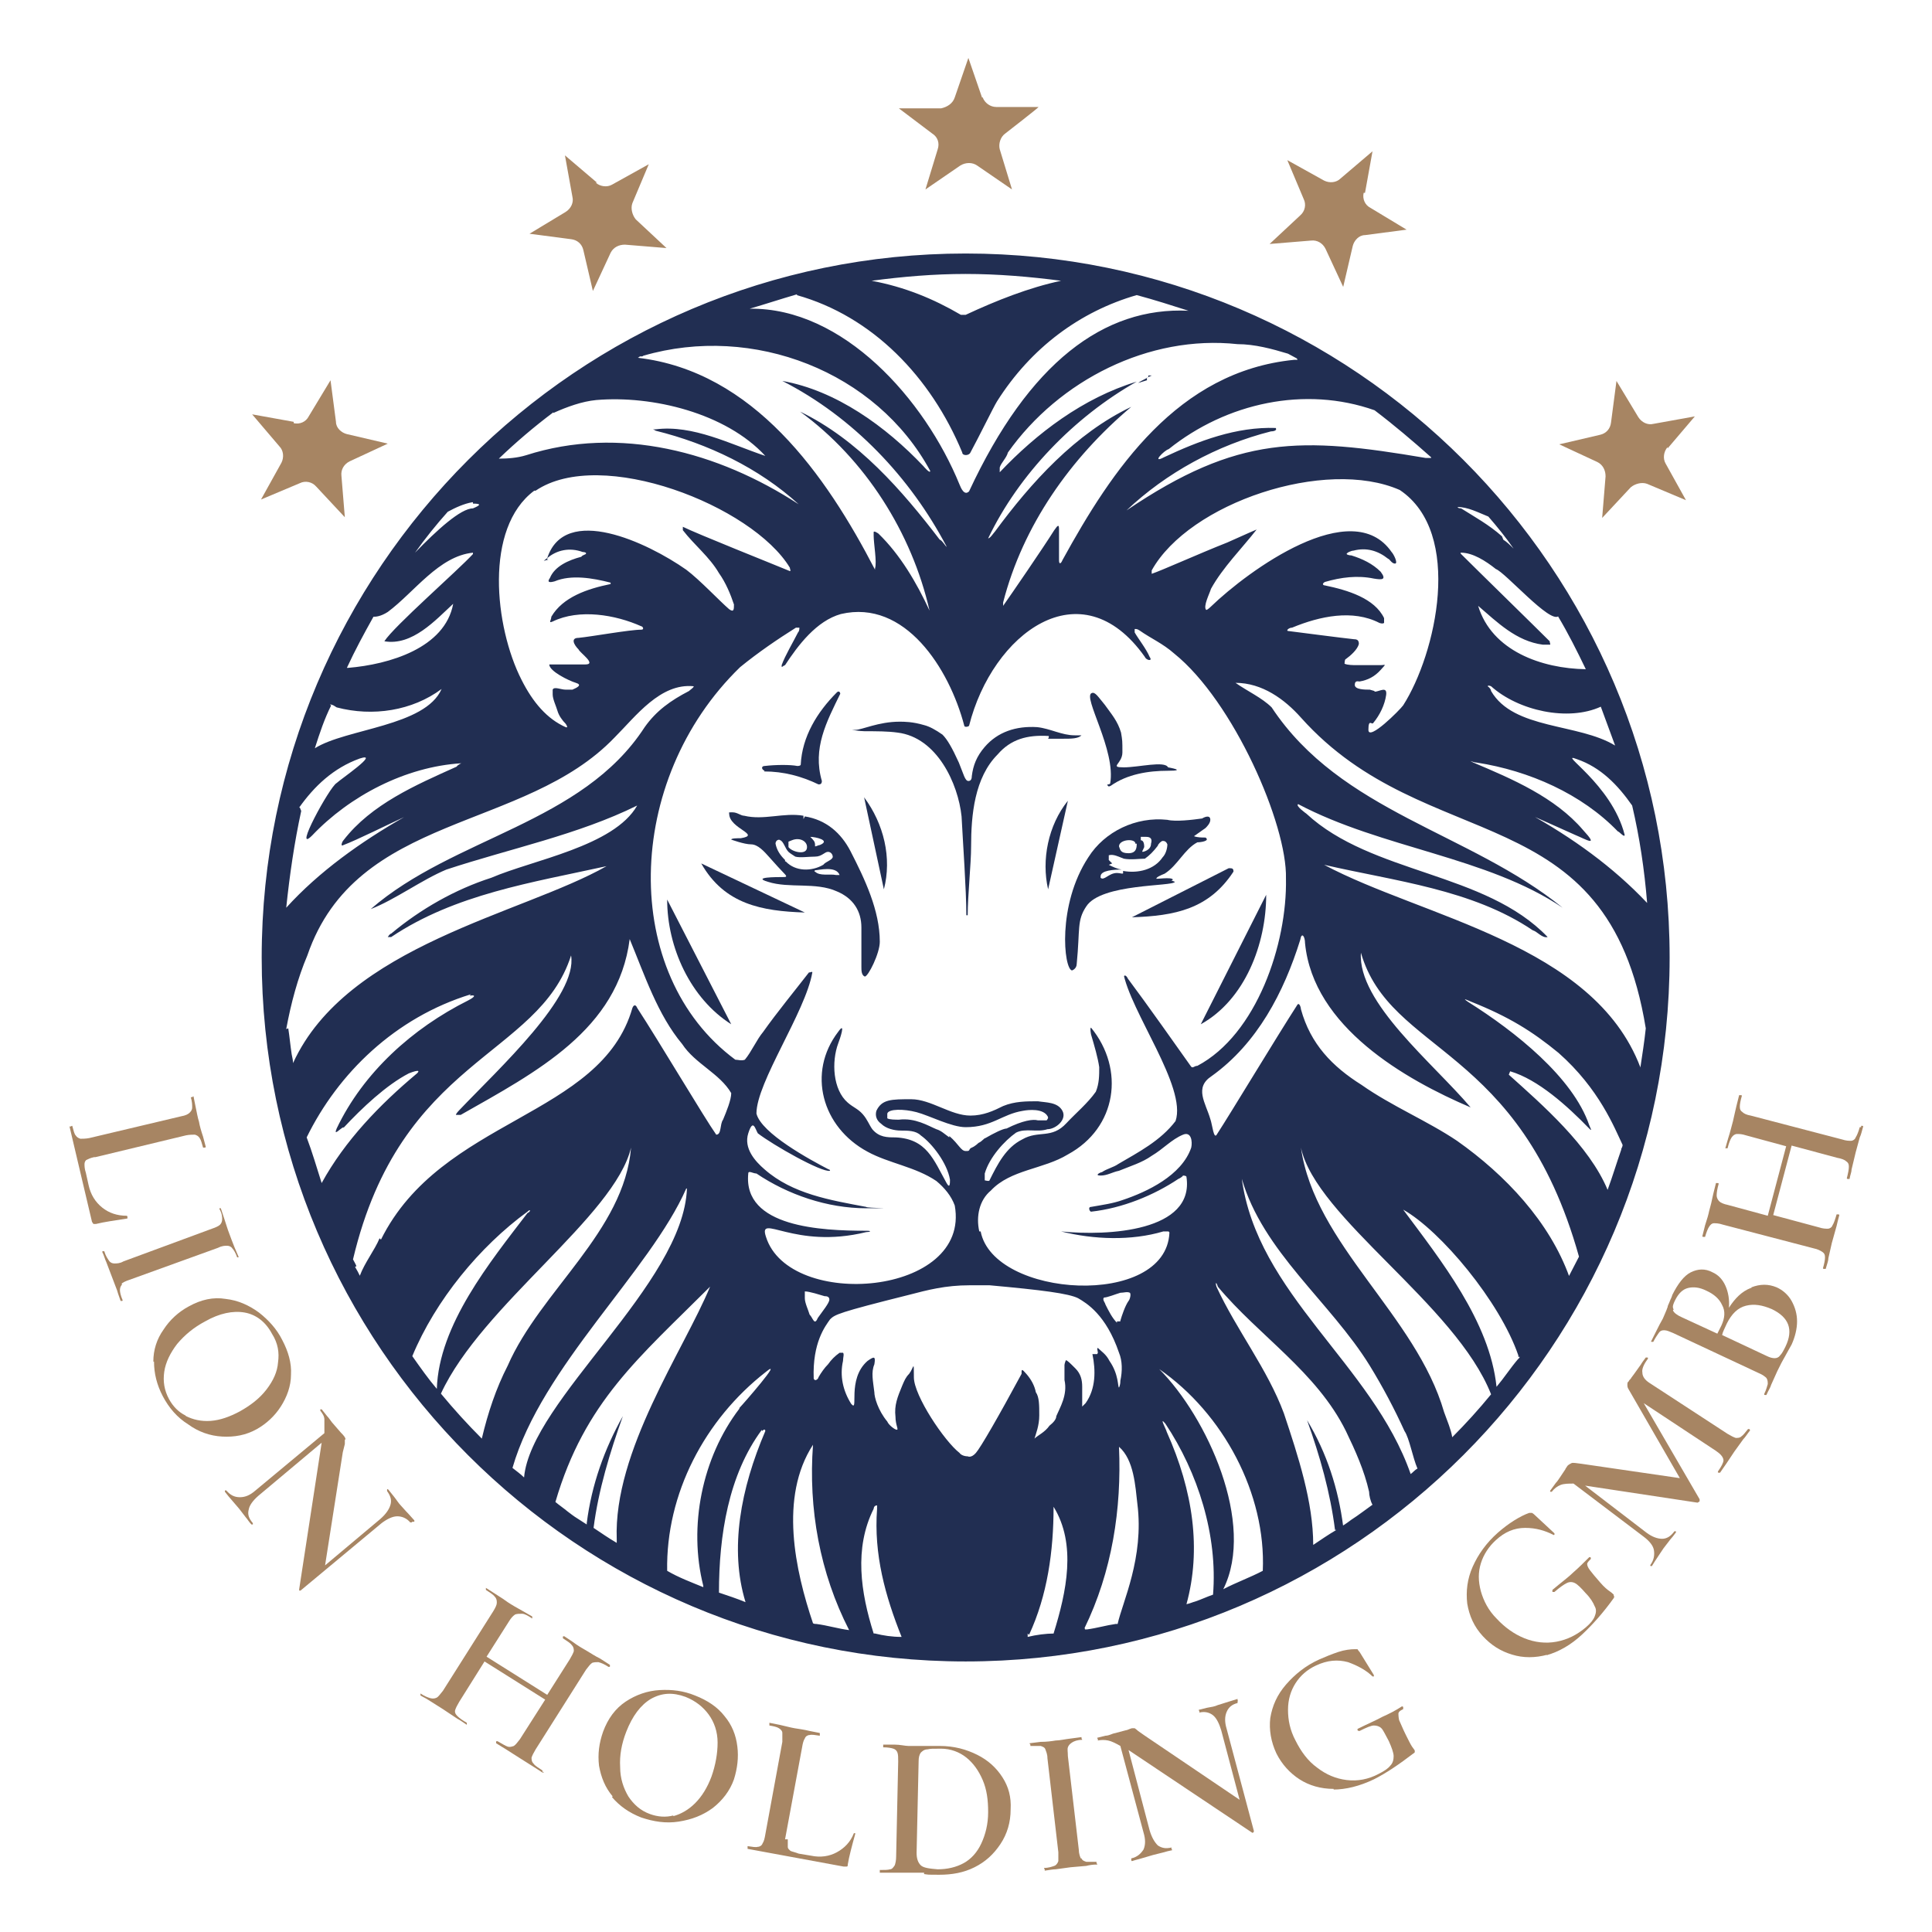 <svg xmlns="http://www.w3.org/2000/svg" id="Ebene_1" viewBox="0 0 283.5 283.5"><defs><style>      .st0 {        fill: #a78563;      }      .st1 {        fill: #212e52;      }    </style></defs><path class="st0" d="M144.2,14.3c.3.8,1.1,1.4,2,1.4h6.2c0,.1-4.9,3.9-4.9,3.9-.7.5-1,1.5-.8,2.3l1.8,5.9-5.1-3.5c-.7-.5-1.7-.5-2.5,0l-5.1,3.5,1.8-5.9c.3-.9,0-1.8-.8-2.3l-4.9-3.7h6.2c.9-.2,1.7-.7,2-1.6l2-5.8,2,5.8h.1Z"></path><path class="st0" d="M87.4,26.8c.7.6,1.7.7,2.4.3l5.4-3-2.4,5.7c-.3.8,0,1.8.5,2.4l4.5,4.2-6.1-.5c-.9,0-1.7.4-2.1,1.2l-2.6,5.6-1.4-6c-.2-.9-.9-1.5-1.8-1.6l-6.1-.8,5.3-3.2c.8-.5,1.2-1.4,1-2.2l-1.1-6.1,4.7,4h-.2Z"></path><path class="st0" d="M43.1,62.1c.9.2,1.8-.2,2.2-1l3.2-5.3.8,6.1c0,.9.8,1.6,1.6,1.8l6,1.4-5.6,2.6c-.8.4-1.3,1.2-1.2,2.1l.5,6.1-4.2-4.5c-.6-.7-1.6-.9-2.4-.5l-5.7,2.4,3-5.4c.4-.8.3-1.8-.3-2.4l-4-4.7,6.1,1.1v.2Z"></path><path class="st0" d="M244.7,65.6c-.6.7-.7,1.7-.3,2.4l3,5.4-5.7-2.4c-.8-.3-1.8,0-2.4.5l-4.2,4.5.5-6.1c0-.9-.4-1.7-1.2-2.1l-5.6-2.6,6-1.4c.9-.2,1.5-.9,1.6-1.8l.8-6.1,3.2,5.3c.5.8,1.4,1.2,2.2,1l6.1-1.1-4,4.7v-.2Z"></path><path class="st0" d="M200.1,28.3c-.2.9.2,1.8,1,2.2l5.3,3.2-6.1.8c-.9,0-1.6.8-1.8,1.6l-1.4,6-2.6-5.6c-.4-.8-1.2-1.3-2.1-1.2l-6.1.5,4.5-4.2c.7-.6.9-1.6.5-2.4l-2.4-5.7,5.4,3c.8.4,1.8.3,2.4-.3l4.7-4-1.1,6.1h-.2Z"></path><g><path class="st0" d="M13.8,169.8c-.5.1-.9.3-1.1.4-.2.1-.3.4-.3.6,0,.3,0,.7.2,1.3l.4,1.8c.3,1.4,1,2.5,2,3.3s2.2,1.2,3.6,1.2c0,0,.1,0,.1.2v.2c-1.9.3-3.4.5-4.6.8h-.4c0,0-.1-.2-.2-.3l-3.3-14h.2c.1-.1.2-.1.2-.1.2.7.3,1.2.5,1.4.2.3.4.4.7.5.3,0,.8,0,1.3-.1l13.5-3.2c.6-.1,1-.3,1.2-.5s.4-.4.4-.8,0-.8-.2-1.5h.2c.2-.2.2-.1.2-.1l.3,1.5c.2.9.3,1.6.5,2.2.1.6.3,1.3.6,2.2l.4,1.5s0,.1-.2.1h-.2c-.2-.7-.3-1.1-.5-1.4-.2-.3-.4-.4-.7-.5-.3,0-.8,0-1.3.1l-13.3,3.2h-.2Z"></path><path class="st0" d="M17.9,188.5c-.2.2-.3.5-.3.8s.1.8.4,1.5c0,0,0,.1-.1.1h-.2c-.2-.6-.4-1.1-.5-1.5l-.8-2.1-.8-2.1c-.2-.4-.3-.9-.6-1.5,0,0,0-.1.1-.1h.2c.2.7.5,1.1.7,1.4.2.3.5.4.8.4s.8,0,1.3-.3l13-4.8c.6-.2,1-.4,1.2-.6.2-.2.3-.5.3-.8s0-.8-.4-1.5c0,0,0-.1,0-.1h.2l.5,1.5c.3.9.5,1.6.7,2.1.2.6.5,1.3.8,2.1l.6,1.4s0,.1,0,.1h-.2c-.2-.6-.5-1.1-.7-1.3-.2-.3-.5-.4-.8-.4s-.7,0-1.3.3l-13,4.7c-.6.2-1,.4-1.2.6h.1Z"></path><path class="st0" d="M22.5,199.8c0-1.7.5-3.3,1.5-4.7.9-1.4,2.2-2.6,3.7-3.4,1.8-1,3.6-1.4,5.4-1.1,1.8.2,3.4.9,4.9,2,1.4,1.1,2.6,2.4,3.4,4,.9,1.7,1.4,3.4,1.3,5.1,0,1.7-.6,3.3-1.5,4.7s-2.1,2.5-3.5,3.3c-1.6.9-3.3,1.2-5.1,1.1-1.8-.1-3.5-.7-5-1.8-1.6-1-2.8-2.4-3.7-4.1-.9-1.7-1.3-3.4-1.3-5.1h-.1ZM27.3,207.8c1,.5,2.2.8,3.6.7s2.8-.6,4.3-1.4c1.6-.9,2.9-1.9,3.9-3.2s1.6-2.6,1.7-4c.2-1.4,0-2.8-.9-4.2-.9-1.7-2.3-2.8-4-3.1s-3.7.1-5.8,1.3c-1.7.9-3,2-4.1,3.3-1,1.3-1.7,2.7-1.9,4.1-.2,1.4,0,2.7.7,4,.6,1.1,1.4,1.9,2.4,2.4h0Z"></path><path class="st0" d="M60.4,223.4h-.2c-.5-.6-1.2-.9-1.9-.9s-1.5.4-2.3,1l-11.9,9.9h-.2s0-.1,0-.2l3.3-21.5-9.3,7.8c-.8.7-1.3,1.4-1.4,2-.2.7,0,1.3.6,2v.2h-.2c-.4-.4-.6-.8-.8-1l-1-1.3-1.2-1.4c-.2-.2-.5-.6-.9-1.1v-.2c0,0,.2,0,.2,0,.6.7,1.2,1,2,1s1.5-.3,2.3-1l10.1-8.4v-2c0-.5-.3-.9-.6-1.3v-.2h.2l.8,1c.2.2.4.5.7.9l1.3,1.5c.2.2.4.4.6.7,0,.1.2.2,0,.4,0,.1,0,.3,0,.6l-.3,1.2-2.6,16.6,8.1-6.8c.8-.7,1.3-1.4,1.5-2.1.2-.7,0-1.3-.5-2v-.2c0-.2.2,0,.2,0l.8,1c.4.5.7,1,1,1.3s.6.7,1.1,1.2l.9,1v.2h-.3Z"></path><path class="st0" d="M79.8,260c0,.1,0,.1-.2.1-.6-.4-1.1-.7-1.4-.9l-1.9-1.2-2.2-1.4c-.3-.2-.7-.4-1.3-.8v-.2c0-.1,0-.1.2-.1.7.4,1.2.7,1.5.8.3.1.6,0,.9-.1.3-.2.5-.5.9-1l3.7-5.8-8.9-5.6-3.7,5.9c-.3.5-.5.9-.6,1.2s0,.6.3.9.7.6,1.4,1v.2c0,.1,0,.1,0,.1-.6-.4-1-.7-1.4-.9l-2.1-1.4-1.9-1.2c-.3-.2-.8-.5-1.4-.8v-.2c0-.1,0-.1,0-.1.6.4,1.1.6,1.5.7s.7,0,.9-.1c.2-.1.5-.5.9-1l7.4-11.7c.3-.5.5-.9.5-1.2s0-.6-.3-.9c-.2-.3-.7-.6-1.3-1v-.2c0-.1,0-.1,0-.1l1.4.9c.8.5,1.4.9,1.8,1.2.6.4,1.3.8,2.2,1.3l1.4.8v.2c0,.1,0,.1,0,.1-.6-.4-1.1-.7-1.5-.7s-.7,0-1,.1c-.3.2-.6.5-.9,1l-3.3,5.2,8.9,5.6,3.3-5.2c.3-.5.5-.9.6-1.2,0-.3,0-.6-.3-.9-.2-.3-.7-.6-1.3-1v-.2c0-.1,0-.1.2-.1l1.2.8c.8.6,1.5,1,2.2,1.4.5.3,1.1.7,1.9,1.1l1.4.9v.2c0,.1,0,.1-.2.1-.6-.4-1.1-.6-1.5-.7-.3,0-.6,0-.9.1-.3.2-.5.5-.9,1l-7.4,11.7c-.3.5-.5.9-.6,1.2,0,.3,0,.6.3.9.2.3.7.6,1.3,1v.2h.2Z"></path><path class="st0" d="M89.9,263.6c-1.1-1.3-1.7-2.8-2-4.5-.2-1.7,0-3.3.6-5,.7-1.9,1.8-3.4,3.3-4.4s3.2-1.6,5-1.7c1.8-.1,3.5.1,5.2.8,1.8.7,3.3,1.7,4.3,3,1.1,1.3,1.7,2.8,1.9,4.5.2,1.6,0,3.2-.5,4.8-.6,1.7-1.7,3.1-3.1,4.2-1.5,1.1-3.1,1.7-5,2s-3.7,0-5.5-.6c-1.8-.7-3.2-1.7-4.3-3h0ZM98.8,266.5c1.1-.3,2.2-.9,3.2-1.9s1.8-2.3,2.4-3.9c.6-1.7.9-3.4.9-5s-.5-3-1.3-4.1-1.9-2-3.4-2.6c-1.9-.7-3.5-.6-5.1.3-1.5.9-2.7,2.5-3.6,4.8-.7,1.8-1,3.5-.9,5.2,0,1.7.5,3.1,1.2,4.3.8,1.2,1.8,2.1,3.2,2.6,1.1.4,2.3.5,3.4.2h0Z"></path><path class="st0" d="M115.6,269.8c0,.5,0,.9,0,1.2,0,.3.2.4.4.6.2.1.7.2,1.2.4l1.8.3c1.4.3,2.7.1,3.8-.5,1.1-.6,2-1.5,2.5-2.8h.2s0,0,0,.1c-.5,1.8-.9,3.3-1.1,4.5,0,.2,0,.3-.2.3h-.4l-14.1-2.6v-.4c.7.1,1.2.2,1.5.1.3,0,.6-.2.7-.5.2-.3.3-.7.4-1.3l2.5-13.6c0-.6,0-1,0-1.3,0-.3-.2-.5-.5-.7s-.8-.3-1.4-.4v-.4l1.5.3c.9.2,1.6.4,2.2.5s1.4.2,2.2.4l1.5.3v.2c0,.1,0,.2,0,.2-.7-.1-1.2-.2-1.5-.1-.3,0-.6.2-.7.5-.2.3-.3.7-.4,1.3l-2.5,13.5h.4Z"></path><path class="st0" d="M135.7,274.8h-6.6v-.4c.7,0,1.2,0,1.5-.1.3,0,.5-.3.7-.6.1-.3.2-.7.2-1.3l.3-13.9c0-.6,0-1-.1-1.3s-.3-.5-.6-.6-.8-.2-1.5-.2v-.4h1.6c.9,0,1.6.2,2.1.2h4.6c2.1,0,3.9.5,5.5,1.3s2.8,1.9,3.7,3.3,1.3,2.9,1.2,4.7c0,1.9-.5,3.6-1.5,5.1s-2.2,2.6-3.8,3.4-3.3,1.1-5.2,1.1-1.4,0-2.2-.1v-.2ZM141.4,273.4c1.1-.6,2-1.6,2.6-2.9s1-2.8,1-4.6-.2-3.3-.8-4.7c-.6-1.4-1.4-2.5-2.4-3.3s-2.3-1.3-3.7-1.3-1.5,0-2,.1c-.5,0-.8.3-1,.5-.2.3-.3.7-.3,1.2l-.3,13.5c0,.8.2,1.4.6,1.8.4.4,1.3.5,2.5.6,1.4,0,2.7-.3,3.8-.9h0Z"></path><path class="st0" d="M158.7,272.7c.1.3.4.4.7.5h1.5v.2c.2.2.1.2.1.2-.7,0-1.2.1-1.6.2l-2.3.2-2.2.3c-.4,0-.9.1-1.6.2v-.2c-.1-.1-.1-.2-.1-.2.7,0,1.2-.2,1.5-.3.3-.1.5-.4.6-.7v-1.3l-1.6-13.8c0-.6-.2-1-.3-1.3s-.4-.4-.7-.5h-1.5v-.2c-.2-.2-.1-.2-.1-.2l1.6-.2c.9,0,1.6-.1,2.2-.2.6,0,1.4-.2,2.3-.3l1.5-.2v.2c.1.1.1.2.1.2-.7,0-1.2.2-1.5.4s-.5.4-.6.7,0,.7,0,1.3l1.6,13.7c0,.6.2,1.1.3,1.3h.1Z"></path><path class="st0" d="M181.6,249.7v.2c-.8.2-1.3.6-1.6,1.3s-.3,1.5,0,2.5l4,15s0,.1-.1.2-.2,0-.2,0l-18.1-12.1,3.1,11.8c.3,1,.7,1.7,1.2,2.2.6.4,1.2.5,2,.3v.2c.1.1.1.2.1.2-.5.1-.9.2-1.2.3l-1.6.4-1.7.5c-.3.1-.8.2-1.4.4,0,0-.1,0-.1-.2v-.2c.9-.2,1.4-.7,1.8-1.3.3-.7.3-1.5,0-2.5l-3.4-12.7c-.7-.4-1.3-.7-1.8-.8s-1-.1-1.5,0v-.2c-.1-.1-.1-.2-.1-.2l1.2-.3c.3,0,.6-.1,1.1-.3l1.9-.5c.2,0,.5-.2.9-.3h.4s.3.2.5.4l1,.7,13.9,9.4-2.7-10.2c-.3-1-.7-1.8-1.2-2.2s-1.2-.6-2-.4v-.2c-.1-.1-.1-.2-.1-.2l1.2-.3c.6-.1,1.2-.2,1.6-.4.4-.1.9-.3,1.6-.5l1.3-.4v.2c.1,0,0,.2,0,.2Z"></path><path class="st0" d="M195.7,262.5c-1.9,0-3.6-.5-5-1.4s-2.6-2.2-3.4-3.8c-.8-1.7-1.1-3.5-.9-5.2.3-1.8,1-3.4,2.3-4.9s2.9-2.8,4.9-3.7c.9-.4,1.9-.8,2.8-1.1s1.8-.4,2.4-.4h.4s.1.2.3.4l2.1,3.4v.2h-.2c-.9-.9-2.2-1.6-3.6-2.1-1.5-.4-3-.3-4.7.5-1.3.6-2.3,1.5-3,2.6s-1.1,2.4-1.1,3.9.3,3,1.1,4.5c.8,1.6,1.8,3,3.2,4,1.3,1,2.7,1.6,4.3,1.8,1.6.2,3.2-.1,4.7-.9.8-.4,1.4-.8,1.7-1.2.4-.4.5-.9.5-1.4s-.3-1.3-.7-2.2c-.5-.9-.8-1.6-1.1-1.9s-.7-.4-1.1-.4-1.1.3-2.1.8c-.1,0-.2,0-.3-.1v-.2h0c1.6-.8,2.8-1.3,3.7-1.8.9-.4,1.9-.9,2.8-1.5h.1c.1,0,0,0,.1.1v.3c-.4.2-.6.3-.7.6,0,.2,0,.5.1,1,.2.4.5,1.2,1,2.2.4.8.7,1.4.9,1.7.2.3.4.5.4.6v.2s0,.1-.2.2c-2.1,1.6-4,2.9-5.8,3.8-2.1,1-4.1,1.5-6,1.5h.1Z"></path><path class="st0" d="M227.1,242.8c-1.8.5-3.6.5-5.2,0-1.7-.5-3.1-1.4-4.3-2.7-1.3-1.4-2-3-2.3-4.8-.2-1.8,0-3.6.8-5.4.8-1.8,2-3.5,3.7-5,.8-.7,1.6-1.3,2.4-1.8.8-.5,1.6-.9,2.2-1.1h.4s.2.1.4.3l2.9,2.7v.2s-.1.1-.2,0c-1.2-.6-2.5-1-4.1-1s-3,.6-4.3,1.8c-1,.9-1.8,2.1-2.2,3.4-.4,1.3-.4,2.6,0,4.1.4,1.4,1.1,2.8,2.3,4,1.2,1.3,2.6,2.3,4.1,2.9,1.5.6,3.1.8,4.7.5,1.6-.3,3-1,4.3-2.1.7-.6,1.1-1.1,1.3-1.6s.3-1,0-1.5c-.2-.5-.6-1.2-1.3-1.9-.7-.8-1.2-1.3-1.6-1.5-.4-.2-.8-.2-1.2,0s-1,.6-1.8,1.3h-.3v-.2c0-.2,0-.1,0-.1,1.3-1.1,2.4-1.9,3.1-2.6.8-.7,1.5-1.4,2.3-2.2h.2c0,.1.1.2,0,.3-.3.3-.5.5-.5.7s.1.5.4.9c.3.4.8,1,1.5,1.8.6.7,1.1,1.1,1.4,1.3.3.2.5.4.6.5v.2c.1,0,.1.1,0,.3-1.5,2.1-3.1,3.9-4.6,5.3-1.7,1.6-3.5,2.6-5.3,3.1h.2Z"></path><path class="st0" d="M256.7,209.7s.1.1.1.2c-.4.5-.7,1-1,1.3l-1.3,1.8-1.2,1.8c-.2.3-.5.7-.9,1.3h-.2c-.2,0-.1-.1-.1-.2.5-.7.8-1.3.8-1.6s-.2-.7-.7-1.1l-.4-.3-10.6-7,8.2,14.1v.3s-.1.1-.3.2l-16.5-2.5,9,6.9c.8.6,1.6.9,2.3.9s1.3-.4,1.8-1.1h.2s.1.1,0,.2c-.3.4-.6.8-.8,1l-1,1.3-1,1.5c-.2.3-.4.6-.7,1.1h-.2s-.1-.1,0-.2c.5-.7.6-1.4.5-2.1s-.7-1.4-1.5-2l-10.3-7.8c-.7,0-1.4,0-1.9.2s-.9.5-1.3,1h-.2c0,0-.1-.1,0-.2l.8-1.1c.2-.2.4-.5.6-.8l.8-1.2c0-.1.2-.3.3-.5.2-.2.4-.3.6-.4s.7,0,1.5.1l14.4,2.1-7.5-13c-.2-.3-.2-.5-.2-.7s0-.4.2-.5c0-.1.2-.3.3-.4.1-.2.3-.4.5-.7l1-1.4c.1-.2.4-.6.7-1h.2c.2,0,.1.1.1.2-.6.8-.9,1.5-.8,2,0,.6.4,1.1,1,1.5l11.5,7.5c.5.3.9.5,1.2.6.3,0,.6,0,.8-.2.3-.2.6-.6,1-1.1h.2,0Z"></path><path class="st0" d="M257,188.9c1.3-.5,2.5-.5,3.7,0,.9.4,1.7,1.1,2.2,2s.8,1.9.8,3-.3,2.3-.8,3.4c-.3.5-.6,1.1-1,1.8-.1.2-.3.5-.5.9s-.4.8-.6,1.2l-.9,2c-.1.4-.4.8-.7,1.5h-.2c-.2,0-.1-.1-.1-.2.3-.6.4-1.1.5-1.4,0-.3,0-.6-.2-.9-.2-.2-.6-.5-1.1-.7l-12.6-5.9c-.5-.2-.9-.4-1.3-.4s-.6.1-.8.4-.5.7-.8,1.3h-.2q-.2,0-.1-.1l.7-1.4c.4-.8.7-1.4,1-1.9.2-.5.5-1.1.7-1.7,0-.2.2-.5.3-.8s.3-.6.4-1c.8-1.6,1.7-2.8,2.7-3.3s2.1-.6,3.2,0c.9.4,1.5,1.1,1.9,2s.6,2,.5,3.2c.9-1.4,1.9-2.4,3.2-2.9h.1ZM245.5,192.3c.1.3.6.7,1.3,1l5.2,2.4.6-1.2c.5-1.1.6-2.1.1-3-.4-.9-1.2-1.6-2.3-2.1-1-.5-1.9-.6-2.7-.4-.8.2-1.4.8-1.9,1.8s-.3,1.1-.2,1.4h-.1ZM260,192.1c-1.4-.6-2.6-.8-3.8-.5-1.2.3-2.1,1.2-2.8,2.6-.3.7-.6,1.2-.7,1.7l6.6,3.1c.4.2.8.3,1.1.3s.6-.1.8-.4c.3-.3.5-.7.8-1.3,1.2-2.5.5-4.3-2-5.5h0Z"></path><path class="st0" d="M273.2,165.2c.1,0,.2,0,.2.1-.2.7-.3,1.2-.5,1.6l-.6,2.2-.6,2.5c0,.4-.2.8-.3,1.4h-.2c-.1,0-.2,0-.2-.1.2-.8.3-1.3.3-1.7s-.1-.6-.4-.8c-.2-.2-.7-.4-1.3-.5l-6.7-1.8-2.7,10.2,6.7,1.8c.6.2,1,.2,1.3.2s.6-.2.7-.5c.2-.3.4-.9.6-1.6h.2c.1,0,.2,0,.2.1-.2.7-.3,1.2-.4,1.6l-.7,2.5-.5,2.2c0,.4-.2.9-.4,1.6h-.2c-.1,0-.2,0-.2-.1.2-.7.3-1.2.3-1.6s-.1-.6-.4-.8-.7-.4-1.2-.5l-13.4-3.5c-.6-.2-1-.2-1.3-.2s-.5.2-.7.5-.4.8-.6,1.5h-.2c-.1,0-.2,0-.2-.1l.4-1.6c.3-.9.5-1.6.6-2.1.2-.7.4-1.5.6-2.5l.4-1.6h.2q.2,0,.2.1c-.2.7-.3,1.3-.3,1.7s.2.7.4.9.7.4,1.2.5l5.9,1.6,2.7-10.2-5.9-1.6c-.6-.2-1-.2-1.3-.2s-.6.2-.8.5-.4.8-.6,1.6h-.2c-.1,0-.2,0-.1-.1l.4-1.4c.3-.9.5-1.8.7-2.5.1-.5.3-1.3.5-2.2l.4-1.6h.2c.1,0,.2,0,.2.1-.2.7-.3,1.2-.3,1.6s.1.6.4.8c.2.2.6.4,1.2.5l13.4,3.5c.6.2,1,.2,1.3.2s.6-.2.7-.5c.2-.3.4-.8.6-1.5h.2v-.2Z"></path></g><g><path class="st1" d="M164.6,127.6c0,0,.2,0,.3,0h0c0,0-.2,0-.3,0Z"></path><path class="st1" d="M172.1,129.1c0-.5-2.9,0-2.4-.2,0-.2.7-.5,1.2-.7,1.9-1.2,2.9-3.6,4.8-4.6.5,0,1.9-.2,1.2-.7-.5,0-1.2,0-1.7-.2,0,0,1-.7,1.7-1.2.2-.2.7-.7.7-1.2,0-.7-.7-.5-1.2-.2-1.4.2-3.9.5-5.1.2-4.6-.5-9.2,1.7-11.6,5.5-4.6,7-3.6,16.4-2.4,16.6,0,0,.7-.2.7-1,.5-5.1,0-6.3,1.4-8.4,2.2-3.4,12.8-2.9,13-3.6l-.5-.2ZM168.2,122.8q1,0,.7,1c0,1-1.2,1.2-1.2,1.2-.2,0,0-.2.2-.7,0-.2,0-1-.5-1v-.5h.7ZM166.6,123.8h.2c0,.5,0,1.4-1.2,1.4s-1.2-.5-1.4-1c0-1,2.2-1.2,2.4-.5ZM164.9,128.1c-.2.2-.5,0-1,0-1.2,0-1.9,1.2-2.4.7v-.2c0-.9,2-1,3.1-1-.7-.1-1.3-.4-1.9-.7l.5-.2-.5-.5v-.7c.7-.2,1.4.2,2.2.5,1,.2,2.4,0,3.1,0,.7-.5,1.2-1,1.9-1.9,0-.2.5-.7.7-.7s.5,0,.7.5c0,.5-.2,1.4-.7,1.9-1.2,1.8-3.6,2.4-5.8,2v.4Z"></path><path class="st1" d="M117.9,120.2v-.5c-2.9-.5-5.8.7-8.7,0-.5,0-1-.5-1.7-.5s-.5,0-.5.2c0,2.2,4.8,3.1,1.7,3.6-.5,0-1.4,0-1.4.2,0,0,1.9.7,2.9.7s1.9,1,2.7,1.9,1.7,1.9,2.2,2.4.2.5-.2.5c-1,0-4.6,0-2.2.7,3.1,1,7,0,10.1,1.4,2.4,1,3.6,2.9,3.6,5.3v5.8c0,.5,0,1.2.5,1.4.5,0,2.2-3.4,2.2-5.1,0-4.6-2.2-9.2-4.3-13.3-1.4-2.7-3.6-4.6-6.7-5.1ZM120.3,124c-.2,0-.5.2-.7.2v-.2c0-.5-.2-.7-.7-1.2.7,0,3.1.5,1.4,1.2ZM115.7,123.5l.5-.2c1.2-.5,2.4.2,2.2,1.2-.2,1-2.2.5-2.7-.2v-.7ZM115.2,126.4v-.2c-.7-.7-1.2-1.4-1.4-2.4,0-.5.5-.7.7-.5.5.2.7,1.2,1.2,1.7.2.2.7.5,1,.7.7.2,1.9,0,2.9,0s1.4-.7,1.9-.7.7.5.7.7c0,.5-1,.7-1.4,1.2-1.7,1-4.1,1-5.5-.5ZM122.7,128.4c-1-.2-2.4.2-3.1-.5,0,0-.2,0,0-.2.5,0,3.1-.7,3.6.7h-.5Z"></path><path class="st1" d="M153.8,108.4h2.2c1.2,0,2.2,0,2.7-.5h-1c-1.9,0-3.6-1-5.5-1.2-3.1-.2-5.8.7-7.7,2.9-1.2,1.4-1.7,2.7-1.9,4.3,0,.5-.2.7-.5.7-.5,0-.7-1-1.4-2.7-1-2.2-1.7-3.4-2.4-4.1-1-.7-1.9-1.2-2.7-1.4-1.7-.5-2.9-.5-3.6-.5-3.1,0-5.5,1.2-6.5,1.2h-.5s1.2.2,1.9.2c1.7,0,3.4,0,4.8.2,5.8.7,8.9,7.5,9.4,12.3.2,3.9.7,10.8.7,14.5h.2c0-2.9.5-7.5.5-10.1,0-4.6.5-10.1,3.9-13.5,1.9-2.2,4.3-2.9,7.5-2.7v.2Z"></path><path class="st1" d="M112.1,113.2c2.9,0,5.5.7,8,1.9.2,0,.5,0,.5-.5-1.4-4.8.7-8.7,2.7-12.8,0-.2-.2-.5-.5-.2-2.9,2.9-5.1,6.5-5.3,10.6,0,0,0,.2-.5.2-1-.2-3.1-.2-4.8,0-.5,0-.5.5,0,.7Z"></path><path class="st1" d="M162.7,115.1h-.2s0,.5.5.2c2.4-1.7,5.5-2.2,8.4-2.2s0-.5,0-.5c-.5-1-4.3,0-6.5,0s-.2-.5-.2-2.2,0-1.7-.2-2.9c-.5-1.7-1.4-2.7-2.4-4.1-1-1.2-1.4-1.9-1.9-1.7-1.4.5,3.6,8.4,2.7,13.3Z"></path><path class="st1" d="M129.7,130.5c1.2-4.6,0-9.6-2.9-13.5l2.9,13.5Z"></path><path class="st1" d="M153.8,130.5l2.9-13c-2.9,3.6-3.9,8.7-2.9,13Z"></path><path class="st1" d="M118.1,133.9l-15.2-7.2c3.4,6,8.9,7,15.2,7.2Z"></path><path class="st1" d="M181,127.9c0-.5-.2-.5-.7-.5l-14.2,7.2c6.3-.2,11.3-1.2,14.9-6.7Z"></path><path class="st1" d="M185.8,131.3l-9.6,19c6.5-3.6,9.6-11.8,9.6-19Z"></path><path class="st1" d="M107.3,150.3l-9.4-18.3c0,7,3.4,14.5,9.4,18.3Z"></path><path class="st1" d="M80.5,82.1h-.2c0,0,0-.2.1-.3-.2.2-.4.3-.6.5l.7-.2Z"></path><path class="st1" d="M168.4,55.4c-.5.3-1,.5-1.4.8.4-.1.9-.3,1.3-.4v-.4Z"></path><path class="st1" d="M168.5,55.1v.3c0-.1.3-.2.5-.3h-.5Z"></path><path class="st1" d="M155,180.7c.1,0,.3,0,.4,0,0,0-.1,0-.2,0h-.2Z"></path><path class="st1" d="M141.7,37.2c-56.9,0-103.3,46.3-103.3,103.3s46.3,103.3,103.3,103.3,103.3-46.3,103.3-103.3-46.3-103.3-103.3-103.3ZM240.7,156.6c-6.9-18.1-32-22-46.4-29.7,10.4,2.4,21.7,3.6,30.6,9.6.7.2,1.4,1.2,2.2,1-9.2-9.6-25.8-9.2-35.4-18.1,0,0-1.7-1.2-1.2-1.4,12.3,6.5,27.7,7.7,38.8,15.2-13.7-11.1-32.5-14-42.7-29.4-1.4-1.4-3.6-2.4-5.3-3.6,3.9,0,7.2,2.4,9.6,5.1,18.5,20.7,45,11.1,50.6,45.6-.2,1.9-.5,3.8-.8,5.8ZM237.9,168.7c-.7,2-1.3,4-2,5.9-2.7-6.5-9.6-12.5-14.5-16.9l.2-.5c4.1,1.2,8.4,5.1,11.6,8.4.5.5.2,0,0-.5-2.4-7-10.8-13.7-17.8-18.1-1-.7,0-.2.5,0,5.5,2.2,8.9,4.3,12.8,7.5,6,5.3,8.2,11,9.4,13.5,0,.2-.1.4-.2.6ZM230.3,187.4c-2.9-8.1-9.4-15-16.5-20-4.3-2.9-9.6-5.1-14-8.2-4.3-2.7-7.5-6-8.9-11.1,0-.2-.2-1-.5-.7-3.1,4.8-9.9,16.1-11.8,19-.5,1-.7-1.4-1-2.2-.7-2.4-2.4-4.6.2-6.3,6.7-4.8,10.6-12.3,13-20,.2-1.2.7-.5.7.5,1.2,12.3,14.7,20,24.3,24.1-5.5-6.5-16.6-15.4-16.1-22.7,4.3,14.9,23.3,13.5,32,44.6-.5,1-1,1.9-1.5,2.9ZM222.7,199.5c-1.1,1.3-2,2.7-3.1,4-1-9.6-8.2-18.6-13.7-26,5.5,3.1,14.2,13.5,16.9,21.4v.2h.2c0,.1-.1.2-.2.3ZM182.2,172.9c3.1,10.8,13,18.1,18.8,27.5,1.9,3.1,3.6,6.3,5.1,9.6.7,1,1.2,3.9,1.9,5.5-.4.2-.7.6-1,.8-5.6-16.1-22.6-26.4-24.8-43.5ZM190.9,168.4c2.2,10.3,22.7,23,27.9,36.2-1.8,2.2-3.7,4.3-5.7,6.3-.2-1.2-.7-2.3-1.2-3.7-4.1-14.2-19-24.6-21-38.8ZM174.1,235.4h0c2.2-8,1-16.6-2.9-25.3,0-.2-1.2-2.4-.2-1.2,4.8,7.2,7.7,16.4,7,25.1-.9.3-1.7.7-2.6,1-.4.1-.8.3-1.3.4ZM161,198.7h-.7c.5,2.4.5,5.1-1,7.2l-.5.5v-2.9c0-1-.2-1.9-1-2.7s-1.2-1.2-1.4-1.2c0,0-.2.5-.2.7v2.2c.5,2.2-.7,4.1-1.2,5.3,0,.5-.5,1-1,1.4-.7,1-1.7,1.4-2.2,1.9.2-.7.7-1.9.7-3.4s0-2.7-.5-3.4c-.2-1-.7-1.9-1.4-2.7s-.7-.7-.7,0c-3.4,6.3-6,10.8-6.7,11.6s-1.2.5-1.2.5c-.5,0-1-.2-1.2-.5-2.2-1.7-6.7-8.4-6.7-11.1s0-1.4-.7-.5c-.5.5-.7,1-1,1.7-.7,1.7-1.2,2.9-1,4.6,0,1.2.5,1.9.2,1.9s-1.2-.7-1.4-1.2c-1.4-1.7-1.9-3.6-1.9-4.3-.2-1.7-.5-2.9,0-4.1.2-1.2,0-1.2-1-.5-3.1,2.7-1.2,7.7-2.4,6.3-1.2-1.9-1.7-4.1-1.2-6.3,0-.5.2-1,0-1.2h-.5c-.7.5-1.2,1-1.7,1.7-.5.5-1,1.2-1.4,1.9,0,.2-.5.7-.7.2-.2-5.3,1.7-7.7,2.4-8.7.7-.7,1.2-1,11.6-3.6,2.7-.7,5.3-1.4,8.9-1.4h2.9c7.7.7,11.6,1.2,13,1.9,1.2.7,4.1,2.4,6,8,.5,1.2.5,2.7.2,4.1,0,.7-.2,1-.2,1-.2,0,0-1.9-1.4-3.9-.5-1-1.2-1.4-1.7-1.9-.2,0,0,.5,0,.7ZM154.7,239.7c-1.2,0-2.7.2-3.9.5v-.5l.2.2c2.7-5.8,3.6-12.3,3.6-18.8,3.4,5.5,1.9,12.5,0,18.6ZM132.3,240.2c-1.4,0-2.7-.2-3.9-.5h-.2c-1.9-6-2.9-12.5,0-18.3,0,0,0-.5.5-.5v.5c-.5,6.7,1.2,12.8,3.6,18.8ZM118.8,192.9c-.2-.7-.7-1.7-.7-2.4v-1c.7,0,2.2.5,2.9.7.2,0,.7,0,.7.5s-1,1.7-1.7,2.7c-.5,1.2-.7,0-1.2-.5ZM139.3,166.7v.2c-.7-.5-1.2-1-1.9-1.2-1.2-.5-3.1-1.7-5.5-1.4-.5,0-1.4,0-1.7-.2v-.7c.2-.7,2.4-.7,4.3-.2,1.9.5,5.1,2.2,7.2,2.2,3.9,0,5.3-1.9,8.4-2.4,0,0,2.4-.5,3.4.5,0,0,.5.5.2.7,0,0,0,.2-.2.2h-1.2c-.7-.2-2.2,0-4.6,1.2-.5,0-1.9.7-3.1,1.4-.2,0-.5.5-1,.7,0,0-.5.5-1,.7s-.2.5-.7.5h-.2c-.7,0-1-1-2.4-2.2ZM164.4,193.9h-.5v.2c-.7-.7-1.2-1.7-1.7-2.7,0-.2-.5-.7-.2-1,.5,0,1.7-.5,2.4-.7.5,0,1-.2,1.4,0,.2.2,0,1-.2,1.2-.5.7-1,2.2-1.2,2.9ZM143.7,180.7c-.5-2.2,0-4.6,1.7-6,2.9-3.1,7.7-3.1,11.3-5.3,7.2-3.9,8.4-12.5,3.4-18.6-.2,0,0,1,0,1,.5,1.7,1,3.4,1.2,4.8,0,1.2,0,2.4-.5,3.6-1.2,1.7-2.9,3.1-4.3,4.6-2.2,2.4-4.1,1-6.5,2.4-2.4,1.2-3.6,3.6-4.8,6,0,.2-.7,0-.7,0v-1c.7-2.4,2.9-4.8,4.6-6,1.4-.7,3.1,0,4.6-.5,1.2,0,2.9-1.4,2.2-2.7s-2.4-1.2-3.6-1.4c-1.7,0-3.4,0-5.1.7-1.4.7-2.9,1.4-4.8,1.4-2.9,0-5.8-2.4-8.7-2.4s-4.3,0-5.1,1.7c-.2.7,0,1.4.7,1.9.7.7,1.9,1,2.9,1s2.2,0,2.9.7c1.7,1.2,3.9,4.1,4.3,6.5,0,.5,0,1.4-.5.5-1.9-3.4-2.9-6.5-7.5-6.7-1.2,0-2.4,0-3.4-1.2-.5-.7-.7-1.4-1.4-2.2s-1.4-1-2.2-1.7c-2.2-1.9-2.4-6-1.4-8.7.2-.5,1.2-3.4,0-1.7-4.6,6-2.4,14,4.3,17.6,3.1,1.7,7,2.2,10.1,4.3,1.2,1,2.2,2.2,2.7,3.6,2.4,13.3-24.3,15.4-27.7,4.6-1.2-3.6,4.1,1.9,14.7-.7.5,0,1-.2,0-.2-6.5,0-18.1-.5-17.3-8.4,0-.5.7,0,1.2,0,4.6,3.1,10.4,5.1,16.1,5.1s0,0,0-.2c-5.3-1-10.8-1.9-14.9-5.5-1.4-1.2-3.1-3.1-2.4-5.3s1-.7,1.4,0c2.2,1.7,9.4,5.8,10.6,5.5,0,0,0-.2-.2-.2-2.7-1.4-9.9-5.3-10.6-8.2,0-4.6,7.2-14.9,8.2-20.7,0-.2-.2,0-.5,0-1.7,2.2-4.8,6-6.7,8.7-1,1.2-1.7,2.9-2.7,4.1-.5.2-1,0-1.4,0-16.9-12.5-16.4-41,.7-57.6,2.7-2.2,5.5-4.1,8.2-5.8h.5c0,.2,0,.5-.2.7-.7,1.4-1.9,3.4-2.4,4.8,0,.5,0,.2.5,0,1.9-2.9,4.6-6.5,8.2-7.5,9.4-2.2,15.9,8,18.1,16.4,0,.2.5.2.7,0,3.4-13.5,16.4-23.4,25.8-10.1.2.5,1.2.7.7,0-.5-1.2-1.7-2.7-2.2-3.6v-.5h.2s.2,0,.5.2c1.7,1.2,3.4,1.9,5.1,3.4,8.7,7,16.6,25.1,16.4,33,.2,9.6-4.3,22.9-13,27.5-.5,0-.7.5-1,0-1.7-2.4-6.5-9.2-9.2-12.8-.2-.5-.7-.7-.5,0l-.2-1c1,5.8,9.4,16.9,7.7,21.9-2.2,2.9-5.5,4.6-8.4,6.3-.7.5-1.7.7-2.4,1.2-.2,0-1.2.5-.2.5s1.7-.5,2.7-.7c1.7-.7,3.4-1.2,4.8-2.2,1.7-1,2.9-2.4,4.6-3.1,1.2-.5,1.4,1,1.2,1.9-1.4,4.1-6.5,6.5-10.1,7.7-1.4.5-2.9.7-4.6,1-.5,0-.2.7,0,.7,4.6-.5,9.2-2.4,12.8-4.8,0,0,.5-.2.7-.5,0,0,.5,0,.5.2,1.2,8-11.5,8.7-18.4,8,4.8,1.2,10.3,1.4,15,0h.7s.2,0,.2.2c-.5,11.1-25.8,9.6-27.7-.2ZM83.3,221.8c-.6-.5-1.2-.9-1.8-1.4,4.3-14.7,12.3-21.2,22.7-31.6-3.9,9.4-14.2,24.1-13.7,37.1v.5c-1.2-.7-2.2-1.4-3.4-2.2.7-5.5,2.4-11.1,4.3-16.4-2.7,4.8-4.6,10.1-5.3,15.7v.2c-.5-.3-.9-.6-1.4-.9-.5-.3-1-.7-1.4-1ZM52.3,185.8c-.1-.3-.3-.6-.5-1,7-29.6,27.2-29.6,32-44.6,1,6-10.6,16.6-16.4,22.7,0,0-.5.5-.5.7h.7c11.1-6.3,23.1-12.5,24.8-25.8,2.2,5.3,4.1,11.1,7.7,15.4,1.9,2.9,5.5,4.3,7.2,7.2,0,1-.7,2.7-1.2,3.9-.5.7-.2,2.2-1,2.2-1.7-2.4-8.4-13.7-11.6-18.6-.2-.5-.5-.5-.7,0-4.6,16.1-28,16.1-36.9,34l-.2-.2c-.7,1.7-2.2,3.6-2.9,5.5-.1-.2-.2-.4-.3-.6-.1-.2-.3-.5-.4-.7ZM43.9,118.5s0,0,0,0c2.2-3.1,5-5.8,8.9-7.2,3.1-1-2.9,3.1-3.4,3.6-1,.5-6.5,10.6-3.6,7.7,5.5-5.8,13.7-10.1,21.9-10.6,0,0-.5.2-.7.5-6,2.7-12.5,5.5-16.6,10.8-.2.2-.5,1,0,.7,1.9-.7,6.7-3.1,8.9-4.1-6.3,3.6-12.5,8-17.3,13.3.5-4.8,1.2-9.6,2.2-14.2l-.2-.5ZM48.6,103.4c.2,0,.5.2.8.4,5.3,1.4,11.1.5,15.4-2.7-2.4,5.5-14,5.8-18.6,8.7.7-2.2,1.4-4.3,2.4-6.3h-.1c0-.1,0-.2,0-.2ZM54.8,90.5c.3,0,1,0,2.1-.7,3.9-2.9,7.5-8.2,12.5-8.7v.2c-2.2,2.4-11.6,10.6-13,12.8,4.1.7,7.5-3.1,10.1-5.5-1.2,6.5-9.4,8.9-15.4,9.4h-.2c1.2-2.6,2.5-5,3.9-7.5ZM42,151c.7-3.8,1.7-7.5,3.1-10.8,7.2-21,31.8-18.1,45.1-32,3.1-3.1,6.7-8,11.6-7.5,0,.2-.5.5-.7.7-2.7,1.4-4.8,2.9-6.5,5.3-9.2,14.2-28,16.1-40.2,26.7,3.6-1.4,7.5-4.3,11.1-5.8,9.4-3.1,19.3-5.1,28-9.4-3.4,6-15.4,8-21.4,10.6-5.3,1.7-10.4,4.6-14.7,8.2-.2,0-.5.5-.5.5h.5c9.4-6.3,20.7-8,31.6-10.4-12.3,7-38.1,11.6-46,28.9,0-.4-.1-.8-.2-1.3-.2-1.3-.3-2.5-.5-3.8ZM81.2,60.6c2-.9,4.2-1.7,6.3-1.9,8.2-.7,19,1.9,24.8,8.2-5.1-1.7-10.6-4.6-16.1-3.9-.7,0-.2,0,0,.2,7.7,1.9,15.2,5.5,21,10.8-11.8-7.7-26.3-11.6-40-7.2-1.3.4-2.7.5-4,.5,2.5-2.4,5.2-4.7,8-6.8ZM94,52.3c0,0,0,0,.2,0,0,0,.1,0,.2-.1,16.1-4.7,34.2,2.3,42.1,16.9,0,.5-1-.7-1-.7-5.5-5.8-12.8-11.1-20.7-12.5,10.4,5.3,18.8,14.2,24.1,24.3,0,.2-.7-1-1-1-5.5-7.2-12-14.7-20.5-18.8,9.6,7,16.4,17.8,19,29.2-1.9-4.1-4.3-8.2-7.5-11.3,0,0-.7-.5-.7-.2v.5c0,1.2.5,3.9.2,4.8v.2c-7.2-13.9-17.8-29.1-34.8-31.1,0,0,.2-.1.3-.2ZM116.9,43.3c11.1,3.1,19.7,12,24.3,23.1,0,.5,1,.5,1.2,0,1.2-2.2,3.4-6.7,3.9-7.5,5-7.9,12.2-13.2,20.5-15.6,2.6.7,5.1,1.5,7.6,2.3-12.4-.6-23.4,7.6-32.2,26.5-.7.7-1.2-.5-1.4-1-5.1-12.5-17.1-26-30.8-25.8,2.4-.7,4.5-1.4,6.9-2.1,0,0,0,0,.1,0ZM141.7,40.2c4.7,0,9.4.4,14,1-4.7,1-9.5,2.9-14,5h-.7c-4.1-2.4-8.3-4.1-13.1-5,4.5-.6,9.1-1,13.8-1ZM201.7,101.4l-.7-.2c-.7,0-2.2,0-2.2-.7s.5-.5.7-.5c1.2-.2,2.2-.7,3.1-1.7s.7-.7,0-.7h-3.6c-.5,0-1.2,0-1.7-.2,0,0,0-.7.2-.7.7-.5,1.7-1.4,1.9-2.2,0-.5-.2-.7-.7-.7-1.9-.2-8-1-9.6-1.2-.5,0,0-.5.5-.5,4.1-1.7,8.9-2.7,12.8-.7,0,0,.5.2.7,0v-.7c-1.4-2.9-5.3-4.1-8.7-4.8-.2,0-.5-.2,0-.5,2.4-.7,4.8-1,7.2-.5,1.2.2,1.9.2,1-1-1.2-1.2-2.7-1.9-4.3-2.4,0,0-.5,0-.7-.2,0-.2.7-.5,1-.5,1.9-.5,3.6,0,5.1,1.2.2,0,.5.7,1,.7s-.2-1.4-.5-1.7c-5.8-8.4-21,2.7-26.5,8,0,0-.5.5-.7.5-.5-.5.5-2.4.7-3.1,1.7-3.1,4.6-6,6.7-8.7-1.2.5-2.7,1.2-4.3,1.9-4.3,1.7-9.6,4.1-11.1,4.6v-.5c5.5-9.9,25.5-16.6,36.4-11.8,9.4,6.3,5.3,24.1.5,31.6-.5.7-5.1,5.3-5.1,3.6s.5-.7.7-1c1-1.2,1.7-2.7,1.9-4.1s-1-.5-1.7-.5ZM210,67.2h-.8c-18.3-3.1-27.5-3.4-43.9,7.7,5.8-5.5,13.3-9.6,21.2-11.6,0,0,1,0,.7-.5-5.8-.2-11.3,1.9-16.4,4.3-1.9,1,0-1,.7-1.2,8.5-6.8,20-9.3,30.2-5.7,2.9,2.2,5.6,4.5,8.3,6.9ZM190.4,52.8c-.1,0-.3,0-.5,0-17.1,1.7-26.7,16.1-34,29.4-.2.5-.5.7-.5,0v-4.6c0-1-.5,0-.7.2-1.7,2.7-6.3,9.4-7.5,11.1v-.5c2.9-11.3,9.9-21.2,18.8-28.7-8.2,3.9-14.7,11.1-20,18.3-.2.2-.7,1-1,1,4.5-9.4,12.6-17.8,21.8-23-7.9,2.4-14.7,7.6-20.1,13.3v-.7c.2-.7,1-1.4,1.2-2.2,7.5-10.6,20.7-17.3,33.7-15.9,2.5,0,5.1.7,7.4,1.4.4.2.9.5,1.3.7ZM78.6,72c9.6-6.5,31.8,2.2,37.3,11.3,0,.2.2.5,0,.5-2.4-1-13.7-5.5-15.7-6.5v.5c1.7,2.2,3.9,3.9,5.3,6.3,1,1.4,1.7,3.1,2.2,4.6,0,.7,0,1.2-.7.7-1.4-1.2-4.3-4.3-6.3-5.8-5.7-4-17.8-9.7-20.4-1.7,1.4-1.2,3.3-1.6,5.2-.9,0,0,.5,0,.5.2s-.5.2-.7.5c-1.9.5-3.9,1.4-4.6,3.1-.5.7,0,.7.7.5,2.4-1,5.5-.5,8.2.2v.2c-3.4.7-7,1.9-8.7,4.8,0,.5-.5,1,.2.7,3.9-1.9,9.2-1,13,.7.2,0,.5.5,0,.5-1.7,0-7.2,1-9.2,1.2-1.2,0-.7,1,0,1.7.2.5,2.7,2.2,1,2.2h-5.3c0,1,2.9,2.4,3.9,2.7s.2.7-.5,1h-1c-.7,0-1.7-.5-1.9,0v.7c0,.7.5,1.7.7,2.4s.7,1.4,1.2,1.9c0,0,.5.7,0,.5-2.7-1.2-4.8-3.6-6.5-7-3.9-7.7-5.5-22.2,1.9-27.7ZM50.4,165.5c2.7-2.9,6.3-6.3,9.6-8,.5-.2,1.9-.7,1.2,0-5.5,4.6-10.6,9.9-14,16.1-.7-2.2-1.4-4.6-2.2-6.7,4.6-9.4,13-17.6,24.1-21l-.2.2c1.4-.2.2.5-.2.7-8.2,4.1-15.4,10.6-19.3,18.8-.5,1.2.5,0,1-.2ZM109.4,235.1c-1.2-.5-2.7-1-3.9-1.4,0-8.4,1.4-17.3,6.3-23.9v.2s.5-.5.5,0c-3.6,8.4-5.3,17.3-2.9,25.1ZM108.5,206.7c-5.5,7.2-7.5,17.3-5.3,26v.2c-1.7-.7-3.6-1.4-5.3-2.4-.2-11.3,5.5-22.2,14.5-29.2,2.7-2.2-3.4,4.8-3.9,5.3ZM100.8,174.4c-.5,14-22.9,31.1-23.9,42.4-.5-.5-1.2-1-1.7-1.4,4.3-14.9,20.2-28.9,25.5-41ZM77.4,178c-5.5,7.2-13,16.4-13.3,25.8-1.2-1.4-2.4-3.1-3.6-4.8,3.4-8.2,9.9-16.1,16.9-21.2.5-.5.5,0,0,.2ZM92.6,168.4c-1,12.3-13.3,21-18.1,32-1.7,3.3-2.9,6.9-3.8,10.7-2.1-2.1-4.1-4.3-6-6.6,6-13,25.5-26,27.9-36.1ZM185.3,230.5c-1.9,1-3.9,1.7-5.8,2.7,4.8-9.6-2.4-25.3-9.4-32.3,9.4,6.5,15.7,18.3,15.2,29.6ZM228.6,90.4c1.5,2.5,2.8,5.1,4.1,7.8-6.5-.1-13.8-2.7-15.8-9.3,2.8,2.4,5.6,5.2,9.5,5.7h1c.2,0,0-.2,0-.5-2.2-2.2-10.8-10.6-13-12.8,0,0-.2-.2,0-.2,1.7,0,3.6,1.2,5.1,2.4,1.4.5,8,8.1,9.2,6.9ZM237,109.4c-5.4-3.3-14.9-2.3-18.2-8,0-.2-.2-.5-.5-.7,0,0,0-.2.5,0,4,3.6,11.3,5.2,16.1,3,.7,1.9,1.4,3.8,2.1,5.7ZM224.1,119.4c1.7.7,4.3,1.9,7,3.1,1.7.7,3.6,1.9,1.2-.7-4.1-4.8-10.4-7.5-16.1-9.9-1-.5,0,0,.5,0,7.7,1.2,15.4,4.6,20.7,10.1.2,0,1,1,1,.5-1.9-7.5-10.1-12.3-7-11.1,3.5,1.2,6,3.8,8.1,6.8,1.1,4.7,1.8,9.4,2.2,14.3-5-5.3-11-9.6-17.5-13.2ZM222.1,80.5c-.5-.5-1-1-1.5-1.3l-.2-.5c-1.9-1.7-4.1-2.9-6-4.1,0,0-.5,0-.5-.2,1.5,0,3,.8,4.5,1.4,1.3,1.5,2.6,3.1,3.7,4.7ZM69.4,73.7v.2c1.2,0,1.2.2,0,.7-1.8,0-5.3,3.2-8.5,6.5,1.5-2.1,3.1-4.1,4.8-6,1.1-.6,2.4-1.2,3.6-1.4ZM119.3,238.2c-2.6-7.7-5-18.5,0-26.2-.7,9.4,1,18.8,5.3,27.2-1.6-.2-3.2-.7-4.8-.9-.2,0-.3,0-.5-.1ZM159.1,239c4.1-8.4,5.5-17.6,5.1-26.7,2.2,1.9,2.4,5.8,2.7,8.4,1,7.9-2.2,14.4-2.9,17.6-.1,0-.2,0-.3,0-1.4.2-2.7.6-4.2.8-.1,0-.2,0-.3,0v-.2ZM197.1,224c-.7-5.5-2.4-10.8-5.3-15.6,1.9,5.3,3.4,10.6,4.1,16.1h.2c-1.2.7-2.2,1.4-3.4,2.2,0-6.3-2.2-13-4.3-19.3-2.4-6.5-7-12.3-9.9-18.6-.2-.7,0-.7.2,0,6,7.2,14.5,12.5,18.8,21.2,1.4,2.9,2.7,5.8,3.4,8.9,0,.5.2,1.4.5,1.9-1,.7-2,1.5-3.1,2.2-.4.3-.8.6-1.3.9Z"></path></g></svg>